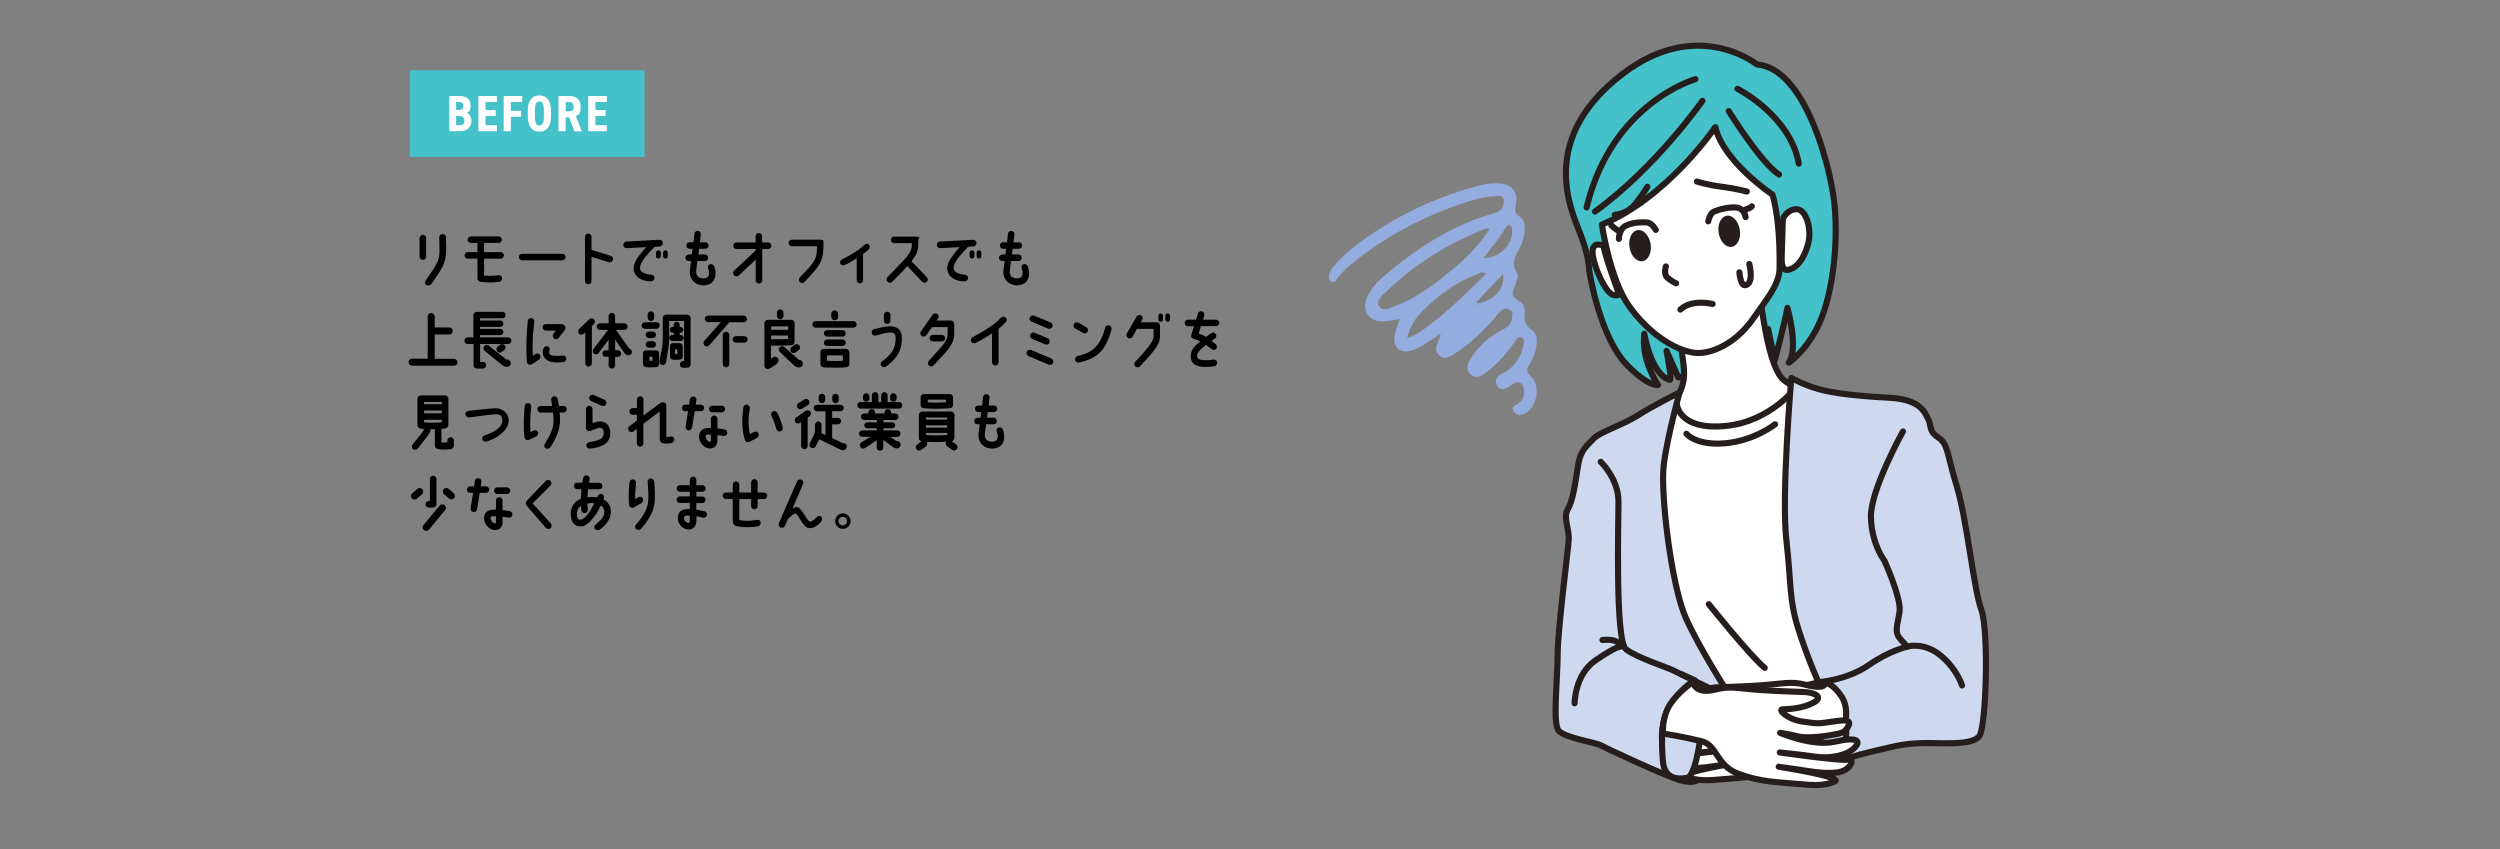 <?xml version="1.0" encoding="UTF-8"?>
<svg xmlns="http://www.w3.org/2000/svg" width="2450" height="832" version="1.1" viewBox="0 0 2450 832">
  <rect x="0" y="0" width="2450" height="832" fill="#808080" stroke="none"/>
  <defs>
    <style>
      .cls-1 {
        fill: #ced9f0;
      }

      .cls-2 {
        fill: #fff;
      }

      .cls-3 {
        fill: none;
        stroke: #251e1c;
        stroke-linecap: round;
        stroke-linejoin: round;
        stroke-width: 6px;
      }

      .cls-4 {
        fill: #94acde;
      }

      .cls-5 {
        fill: #f5f5f3;
        fill-rule: evenodd;
      }

      .cls-6 {
        fill: #251e1c;
      }

      .cls-7 {
        fill: #45c1ca;
      }
    </style>
  </defs>
  <!-- Generator: Adobe Illustrator 28.6.0, SVG Export Plug-In . SVG Version: 1.2.0 Build 709)  -->
  <g>
    <g id="_レイヤー_1" data-name="レイヤー_1">
      <g>
        <path d="M417.6,233.3v18.2c0,1.7-1.4,3.2-3.2,3.2-1.8,0-3.2-1.4-3.2-3.2v-18.2c0-1.8,1.4-3.2,3.2-3.2s3.2,1.4,3.2,3.2ZM422.5,278.5c-1,1.5-3.8,1.6-5.1.5-1.4-1.1-1.1-3.2,0-4.6,12.2-17.2,13.1-20,13.3-28.3,0-3.4-.2-7.7-.2-13.5,0-1.8,1.3-3.2,3.1-3.3,1.8,0,3.4,1.4,3.4,3.2.3,6,.4,10.6.2,14.4-.6,11.7-4,16.4-14.5,31.5Z"></path>
        <path d="M474.4,253.5v16.6c4.9.5,9.4.2,14-.4,1.8-.2,3.4.8,3.7,2.6.3,1.7-1,3.5-2.7,3.8-5.7.8-11.2,1-17.5.2-3.5-.4-4-2.2-4-3.5v-19.3h-9.4c-1.8,0-3.2-1.4-3.2-3.2s1.4-3.2,3.2-3.2h9.4v-9h-6.4c-1.7,0-3.2-1.4-3.2-3.2s1.4-3.2,3.2-3.2h27.1c1.8,0,3.2,1.4,3.2,3.2s-1.4,3.2-3.2,3.2h-14.2v9h16.2c1.7,0,3.2,1.4,3.2,3.2s-1.5,3.2-3.2,3.2h-16.2Z"></path>
        <path d="M554.3,251.9c0,1.8-1.4,3.2-3.2,3.2h-39.4c-1.8,0-3.2-1.4-3.2-3.2s1.4-3.2,3.2-3.2h39.4c1.8,0,3.2,1.4,3.2,3.2Z"></path>
        <path d="M600.6,254.8c-.5,1.7-2.3,2.7-4,2.2l-16.9-5.3v23.7c0,1.8-1.4,3.2-3.2,3.2s-3.2-1.4-3.2-3.2v-43.3c0-1.7,1.4-3.2,3.2-3.2s3.2,1.4,3.2,3.2v12.8l18.8,5.8c1.7.5,2.7,2.3,2.2,4Z"></path>
        <path d="M621.1,260.9c1-5.6,6.8-12.9,12.1-18.7l-19,1c-1.8.1-3.3-1.3-3.4-3.1,0-1.8,1.3-3.3,3.1-3.4l32.4-1.7c1.8,0,3.3,1.3,3.4,3.1,0,1.8-1.3,3.3-3.1,3.4l-5.2.4c-5.2,5.4-13.4,13.9-14.2,19.9-.6,4.7,4.9,7,11,7.4,1.8.1,3.2,1.4,3.2,3.2,0,1.8-1.4,3.2-3.2,3.3-11.2.3-18.5-6.5-17.1-14.9ZM647.6,247.6v3.5c0,1.3-1.1,2.3-2.4,2.3s-2.3-1.1-2.3-2.3v-3.5c0-1.3,1.1-2.3,2.3-2.3s2.4,1,2.4,2.3ZM649.8,247.6c0-1.3,1.1-2.3,2.3-2.3s2.3,1,2.3,2.3v3.5c0,1.3-1,2.3-2.3,2.3s-2.3-1.1-2.3-2.3v-3.5Z"></path>
        <path d="M676.1,264.6l1.1-8.8h-2.3c-1.8,0-3.2-1.4-3.2-3.2s1.9-3.2,3.2-3.2h3.1s.5-4,.7-5.6h-2.9c-1.8,0-3.2-1.4-3.2-3.2s1.4-3.2,3.2-3.2h3.7c.5-2.9.7-5.9,1-8.4.2-1.7,1.8-2.9,3.5-2.7,1.8.2,3,1.6,2.9,3.4-.2,2.8-.8,5.1-1,7.7h5.3c1.8,0,3.2,1.4,3.2,3.2s-1.4,3.2-3.2,3.2h-6.1c-.2,1.9-.5,3.8-.7,5.6h6.4c1.8,0,3.2,1.4,3.2,3.2s-1.4,3.2-3.2,3.2h-7.3l-1.1,8.3c-1.1,6.5,2.6,9,7.7,8.7,3.5-.2,4.7-2.2,4.8-5.3,0-1.4-.4-2.9-1-4.8-.6-1.7.2-3.4,2.2-3.8,2-.5,3.7,1.1,4.1,2.8s1,3.5,1,5.2c.4,8.3-4.4,12.3-10.7,12.7-9.2.5-15.5-6.1-14.4-15Z"></path>
        <path d="M756,240.8c0,1.7-1.5,3.2-3.2,3.2h-5.8v30.7c0,1.7-1.4,3.2-3.2,3.2s-3.2-1.4-3.2-3.2v-20.3l-16.6,15.6c-1.3,1.2-3.3,1.2-4.6-.1-1.3-1.3-1.2-3.3,0-4.6l21.1-19.8h0v-1.5h-18.7c-1.8,0-3.2-1.5-3.2-3.2s1.4-3.2,3.2-3.2h18.7v-6c0-1.8,1.4-3.2,3.2-3.2s3.2,1.4,3.2,3.2v6h5.8c1.7,0,3.2,1.4,3.2,3.2Z"></path>
        <path d="M788.5,276.4c-1.3,1.3-3.5,1.3-4.7,0s-1.1-3.3.1-4.6c12.7-13.1,16.1-16.6,16.7-26.7.1-1.5.1-2,.1-3.8h-24.7c-1.8,0-3.2-1.4-3.2-3.2s1.4-3.2,3.2-3.2c13,0,23.9,0,27.8,0s3.2,1.4,3.2,3.2c0,3.2,0,5-.2,7.4-.7,10.9-3.8,15.7-18.4,30.8Z"></path>
        <path d="M851.6,244.1c-1.6,1.6-3.5,3.2-5.8,4.9v25.6c0,1.7-1.4,3.1-3.1,3.1s-3.1-1.4-3.1-3.1v-21.5c-3.4,2.2-7.3,4.7-11.9,6.7-1.6.7-3.4.2-4.1-1.3-.7-1.5-.1-3.4,1.4-4.1,10.3-5.3,17.6-10.1,22-14.3,1.2-1.2,3.1-1.6,4.4-.5,1.3,1,1.4,3.3.2,4.5Z"></path>
        <path d="M908.3,276.2c-1.3,1.2-3.3,1.2-4.6-.1l-14.5-15.4c-5.4,6.2-10.6,11.3-14.9,15.5-1.3,1.2-3.3,1.1-4.6-.1-1.2-1.3-1.1-3.3.1-4.6,18.2-19.3,24.2-22.6,23.8-33.2h-17.3c-1.8,0-3.2-1.5-3.2-3.2s1.4-3.2,3.2-3.2c0,0,13.1,0,20.2,0s3.5,1.5,3.5,3.2c0,11-.8,13.1-6.8,20.8l15.1,15.8c1.3,1.3,1.2,3.4-.1,4.6Z"></path>
        <path d="M928.4,260.9c1-5.6,6.8-12.9,12.1-18.7l-19,1c-1.8.1-3.3-1.3-3.4-3.1,0-1.8,1.3-3.3,3.1-3.4l32.4-1.7c1.8,0,3.3,1.3,3.4,3.1,0,1.8-1.3,3.3-3.1,3.4l-5.2.4c-5.2,5.4-13.4,13.9-14.2,19.9-.6,4.7,4.9,7,11,7.4,1.8.1,3.2,1.4,3.2,3.2,0,1.8-1.4,3.2-3.2,3.3-11.2.3-18.5-6.5-17.1-14.9ZM954.9,247.6v3.5c0,1.3-1.1,2.3-2.4,2.3s-2.3-1.1-2.3-2.3v-3.5c0-1.3,1.1-2.3,2.3-2.3s2.4,1,2.4,2.3ZM957.1,247.6c0-1.3,1.1-2.3,2.3-2.3s2.3,1,2.3,2.3v3.5c0,1.3-1,2.3-2.3,2.3s-2.3-1.1-2.3-2.3v-3.5Z"></path>
        <path d="M983.4,264.6l1.1-8.8h-2.3c-1.8,0-3.2-1.4-3.2-3.2s1.9-3.2,3.2-3.2h3.1s.5-4,.7-5.6h-2.9c-1.8,0-3.2-1.4-3.2-3.2s1.4-3.2,3.2-3.2h3.7c.5-2.9.7-5.9,1-8.4.2-1.7,1.8-2.9,3.5-2.7,1.8.2,3,1.6,2.9,3.4-.2,2.8-.8,5.1-1,7.7h5.3c1.8,0,3.2,1.4,3.2,3.2s-1.4,3.2-3.2,3.2h-6.1c-.2,1.9-.5,3.8-.7,5.6h6.4c1.8,0,3.2,1.4,3.2,3.2s-1.4,3.2-3.2,3.2h-7.3l-1.1,8.3c-1.1,6.5,2.6,9,7.7,8.7,3.5-.2,4.7-2.2,4.8-5.3,0-1.4-.4-2.9-1-4.8-.6-1.7.2-3.4,2.2-3.8,2-.5,3.7,1.1,4.1,2.8s1,3.5,1,5.2c.4,8.3-4.4,12.3-10.7,12.7-9.2.5-15.5-6.1-14.4-15Z"></path>
        <path d="M448.4,355c0,1.9-1.5,3.4-3.4,3.4h-41.1c-1.9,0-3.5-1.6-3.5-3.4s1.6-3.5,3.5-3.5h15.2v-41.3c0-1.9,1.6-3.4,3.5-3.4s3.4,1.6,3.4,3.5v10.6h14.3c1.9,0,3.4,1.6,3.4,3.5s-1.6,3.4-3.4,3.4h-14.3v23.8h18.9c1.9,0,3.4,1.6,3.4,3.5Z"></path>
        <path d="M501.2,333.9c0,1.8-1.5,3.2-3.2,3.2h-27.5v17.6h2.7c1.8,0,3.2,1.3,3.2,3.1s-1.4,3.4-3.2,3.4h-5.9c-1.8,0-3.2-1.4-3.2-3.2,0,0,0-13.9,0-20.9h-5.8c-1.8,0-3.2-1.5-3.2-3.3s1.4-3.2,3.2-3.2h5.6c0,0,0-21.7,0-21.7,0-1.9,1.7-3.3,3.4-3.3h25c1.8,0,3.2,1.4,3.2,3.2s-1.4,3.1-3.2,3.1h-21.9v2.2h19.7c1.8,0,3.2,1.5,3.2,3.3s-1.4,2.9-3.2,2.9h-19.7v2h19.7c1.8,0,3.2,1.4,3.2,3.2s-1.4,2.9-3.2,2.9h-19.7v2.2h27.6c1.7,0,3.2,1.4,3.2,3.2ZM500.6,355.9c0,2.2-1.6,3.5-3.5,3.5h-1c-1.4,0-2.4-.5-3.4-1.2l-18.1-14.7c-1.2-1.3-1.1-3.3.1-4.6,1.3-1.2,3.4-1.1,4.6.1l16.9,13.3h.7c1.7,0,3.5,1.3,3.6,3.5ZM487.3,344.4c-1.1-1.4-1-3.4.4-4.6l2.4-1.9c1.4-1.1,3.4-.9,4.6.5s.9,3.4-.5,4.6l-2.3,1.8c-1.4,1.1-3.4,1-4.6-.4Z"></path>
        <path d="M516.4,354.7c-1.1-12.5-.4-27.8.8-40.1.2-1.8,1.9-3.1,3.6-2.9,1.8.2,3,1.7,2.8,3.5-1.2,11-2.3,21.5-1.3,33.6l2.2-1.7c1.4-1.1,3.4-1,4.5.5,1.4,2,.2,4.1-1,5-4.3,2.9-5.3,3.6-6.8,4.4-2,1.1-4.6.2-4.9-2.5ZM550.6,317.7c2,0,3.6,1.8,3.6,3.2s-.2,1.9-1,2.9l-5.8,7.4c-1.1,1.4-3.2,1.6-4.6.4s-1.5-3.2-.4-4.6l2.5-3h-9.9c-1.8,0-3.2-1.4-3.2-3.2s1.4-3.2,3.2-3.2h15.5ZM554.9,350.8c.4,2.2-1,3.7-2.7,4-3.4.5-5.6.4-7.6.4-11.7-.3-12.8-7.8-12.7-10,0-1.5.1-2,.4-2.9.6-2,2.2-3.5,4.3-2.9,2,.6,2.3,2.1,2,3.5-.2.7-.4,1.6-.4,2.5,0,2,1.7,3.2,6.4,3.4,1.5,0,3.8,0,6.5-.3,2.1-.2,3.4.5,3.7,2.4Z"></path>
        <path d="M580,319.5v36.6c0,1.7-1.5,3.2-3.2,3.2s-3.2-1.5-3.2-3.2v-30.4l-1.5,1.4c-1.3,1.2-3.4,1.2-4.6-.1-1.3-1.3-1.2-3.3,0-4.6l9.9-9.5c1.3-1.3,3.3-1.2,4.6,0,1.3,1.3,1.2,3.4,0,4.6l-1.9,1.9ZM619.3,344.7c0,2.2-1.6,3.4-3.1,3.4h-.7c-1.4,0-2.9-1-3.6-2.2l-9.1-13.1v10.4h2.7c1.8,0,3.2,1.5,3.2,3.3s-1.4,3.2-3.2,3.2h-2.7v8.3c0,1.7-1.4,3.2-3.2,3.2s-3.2-1.5-3.2-3.2v-8.3h-2.9c-1.7,0-3.2-1.4-3.2-3.2s1.4-3.2,3.2-3.2h2.9v-10.4l-9.6,12.9c-1,1.5-2.9,1.9-4.4,1-1.5-1-1.9-3-1-4.5l14.5-19h-8c-1.7,0-3.2-1.4-3.2-3.2s1.4-3.2,3.2-3.2h8.5v-7.1c0-1.7,1.4-3.2,3.2-3.2s3.2,1.5,3.2,3.2v7.1h9c1.8,0,3.2,1.4,3.2,3.2s-1.4,3.2-3.2,3.2h-8.2l13.1,18.4c1.5.2,2.5,1.6,2.5,3.2Z"></path>
        <path d="M632,322.2c-1.8,0-3.2-1.4-3.2-3.2s1.4-3.2,3.2-3.2h11.4c1.7,0,3.2,1.4,3.2,3.2s-1.5,3.2-3.2,3.2h-11.4ZM645.9,346.6v10c0,1.9-1,3.1-3.2,3.2-3.3.3-6.8.3-9.8,0-1.5-.2-2.8-1.7-2.8-3.2v-10c0-1.8,1.2-3.2,3-3.2s7.8,0,10,0,2.9,1.5,2.9,3.3ZM642.9,328.1c0,1.8-1.4,3.2-3.2,3.2h-3.7c-1.8,0-3.2-1.4-3.2-3.2s1.4-3.2,3.2-3.2h3.7c1.8,0,3.2,1.4,3.2,3.2ZM642.9,337.6c0,1.7-1.4,3.2-3.2,3.2h-3.7c-1.8,0-3.2-1.4-3.2-3.2s1.4-3.2,3.2-3.2h3.7c1.8,0,3.2,1.4,3.2,3.2ZM634.7,311.4v-3.1c0-1.8,1.4-3.2,3.2-3.2s3.2,1.4,3.2,3.2v3.1c0,1.8-1.4,3.2-3.2,3.2s-3.2-1.4-3.2-3.2ZM639.4,349.7h-2.9v3.8h2.9v-3.8ZM676.8,312.1v45.1c0,1.8-1.4,3.2-3.2,3.2h-4.1c-1.8,0-3.3-1.4-3.3-3.2s1.5-3.4,3.3-3.4h.9v-39.2h-14.6v15.2c0,3.1-.1,7.1-.8,11.4l-2.3,14.1c-.4,1.7-2.4,2.8-4.1,2.3-1.7-.5-2.7-2.2-2.3-4l2.5-12.6c.8-4.6.7-7.3.7-10.9v-18.5c0-1.8,1.4-3.2,3.2-3.2h20.9c1.7,0,3.3,1.7,3.3,3.5ZM660.3,328.3v-2.2h-1c-1.6,0-2.8-1.3-2.8-2.9s1.1-2.9,2.8-2.9h1v-2c0-1.6,1.3-2.9,2.9-2.9s2.9,1.3,2.9,2.9v2h.7c1.6,0,2.8,1.3,2.8,2.9s-1.3,2.9-2.9,2.9h-.6v2.2h1.1c1.6,0,2.9,1.3,2.9,2.9s-1.3,2.9-2.9,2.9h-8.4c-1.6,0-2.9-1.3-2.9-2.9s1.3-2.9,2.9-2.9h1.4ZM666.2,352.4c-1.6.2-4.9.3-7.2,0-1.4-.2-2.4-1.4-2.4-2.9v-10.3c0-1.6,1.3-2.9,2.9-2.9h6.7c1.6,0,2.9,1.3,2.9,2.9v10.3c0,1.6-1.3,2.8-2.9,2.9ZM663.8,342.4h-2.3v4.6c.7,0,1.6,0,2.3,0v-4.5Z"></path>
        <path d="M732.1,312.6c0,1.8-1.4,3.2-3.2,3.2h-14.1l-19.6,22.5c-1.1,1.4-3.1,1.6-4.5.5-1.4-1.1-1.7-3.1-.6-4.6l16.3-18.5h-12.5c-1.8,0-3.2-1.4-3.2-3.2s1.4-3.2,3.2-3.2h34.9c1.8,0,3.2,1.4,3.2,3.2ZM714.7,328.3v28.4c0,1.8-1.4,3.2-3.2,3.2s-3.2-1.4-3.2-3.2v-28.4c0-1.8,1.4-3.2,3.2-3.2s3.2,1.4,3.2,3.2ZM729.4,329.4c1.8,0,3.2,1.4,3.2,3.2s-1.4,3.2-3.2,3.2h-8.2c-1.8,0-3.2-1.4-3.2-3.2s1.4-3.2,3.2-3.2h8.2Z"></path>
        <path d="M762.2,350.9c1.6,2,.5,4.4-1.3,5.9l-6.2,4.1c-1,.5-1.7.7-2.5.7-1.8,0-3.1-1.5-3.1-3.2v-41.6c0-1.8,1.7-3.4,3.5-3.4h22.7c1.8,0,3.4,1.4,3.4,3.2v18.2c.2,1.8-1.2,3.4-2.9,3.5-4,.4-16,.5-20.3.4v13l1.9-1.5c1.5-.9,3.4-1,4.7.7ZM772.4,319.8h-16.7v3.4c.1,0,16.7,0,16.7,0v-3.4ZM772.4,332.2v-3.4s-16.6,0-16.7,0v3.6c4,.2,13.4,0,16.7-.2ZM761.4,306.4c0-1.7,1.4-3.2,3.2-3.2s3.2,1.4,3.2,3.2v3.2c0,1.7-1.5,3.2-3.2,3.2s-3.2-1.4-3.2-3.2v-3.2ZM786.8,356.6c0,1.8-1.6,3.5-3.7,3.5h-.8c-1.3-.1-2.8-.8-4-1.9l-14.4-13.7c-1.3-1.4-.9-3.5.6-4.6,1.4-1,3.4-.7,4.7.6l13.8,12.2h0c1.8,0,3.8,1.1,3.7,3.8ZM778.8,337.9c1.4-1.1,3.5-.8,4.6.6,1.1,1.4.8,3.4-.5,4.5l-3.2,2.3c-1.4,1.1-3.4.8-4.5-.5-1.1-1.4-.8-3.5.5-4.6l3.1-2.3Z"></path>
        <path d="M836.3,314.7c1.8,0,3.2,1.4,3.2,3.2s-1.4,3.2-3.2,3.2h-37c-1.8,0-3.2-1.4-3.2-3.2s1.4-3.2,3.2-3.2h37ZM832.4,345.1v11.6c0,1.6-1.1,3.1-3.6,3.3-4.9.4-12.8.4-21.1.1-1.6-.2-3.7-1.1-3.7-3.5v-11.5c0-1.7,1.3-3.2,3.2-3.2s18.2,0,22.1,0c1.7.1,3,1.6,3,3.2ZM825.6,323.5c1.8,0,3.2,1.4,3.2,3.2s-1.4,3.2-3.2,3.2h-15c-1.8,0-3.2-1.5-3.2-3.2s1.4-3.2,3.2-3.2h15ZM825.7,332.7c1.7,0,3.2,1.4,3.2,3.2s-1.5,3.2-3.2,3.2h-15.1c-1.8,0-3.2-1.4-3.2-3.2s1.4-3.2,3.2-3.2h15.1ZM826,353.5v-5.2h-15.5v5.2c4.6.4,10.7.4,15.5,0ZM821.4,307.6v2.9c0,1.9-1.6,3.4-3.4,3.4s-3.4-1.6-3.4-3.4v-2.9c0-1.9,1.5-3.4,3.4-3.4s3.4,1.6,3.4,3.4Z"></path>
        <path d="M854.3,326.4c-.4-1.8.7-3.5,2.5-3.9,4-.9,6.1-1.6,10.3-2.3,10.6-1.8,16.3,1.6,16.7,10.4.5,14.3-6.8,22.4-15.5,28.6-1.4,1.1-3.6.7-4.8-.8-1.1-1.4-.2-3.5,1.2-4.5,9.6-7,13.3-13.3,13-23-.2-4.7-2.1-5.8-9.5-4.6-4.1.7-6,1.7-10,2.6-1.7.4-3.5-.7-3.8-2.4ZM866.2,314.3v-5.6c0-1.8,1.4-3.2,3.2-3.2s3.2,1.4,3.2,3.2v5.6c0,1.7-1.4,3.2-3.2,3.2s-3.2-1.5-3.2-3.2Z"></path>
        <path d="M935.3,327.6c-.5,11-8.8,17.9-20.4,30.5-1.2,1.3-3.3,1.3-4.6,0-1.3-1.3-1.1-3.3,0-4.6,14.2-15.7,18.4-19.2,18.4-26.5s0-4.6.1-6.5h-15.4l-5.6,8c-1,1.4-3.1,1.8-4.5.8-1.5-1-1.9-3.1-.8-4.5l11.5-16.4c1-1.4,3.1-1.8,4.5-.8,1.5,1,1.9,3,.8,4.5l-1.4,2h14c1.8,0,3.3,1.4,3.2,3.2,0,5.6.2,5,0,10.3ZM914.2,334.6c-1.8,0-3.2-1.4-3.2-3.2s1.4-3.2,3.2-3.2h8.8c1.8,0,3.2,1.4,3.2,3.2s-1.4,3.2-3.2,3.2h-8.8Z"></path>
        <path d="M985.7,315.7c-1.8,1.9-4,4.2-7.1,6.5v32.8c0,1.7-1.4,3.2-3.2,3.2s-3.2-1.5-3.2-3.2v-28.3c-4.1,2.7-8.8,5.7-16.1,9.4-1.6.8-3.5.1-4.3-1.4-.8-1.6-.2-3.4,1.4-4.3,17-9,23.6-14.6,27.7-19,1.3-1.3,3.2-1.5,4.6-.3,1.4,1.1,1.5,3.2.2,4.6Z"></path>
        <path d="M1010.5,343l19.8,8.3c1.6.7,2.4,2.6,1.7,4.3-.7,1.6-2.6,2.4-4.3,1.7l-19.8-8.3c-1.6-.7-2.4-2.6-1.7-4.3.7-1.6,2.6-2.4,4.3-1.7ZM1013.6,309.4l16,6.6c1.6.7,2.4,2.6,1.7,4.3-.7,1.6-2.6,2.4-4.3,1.7l-16-6.7c-1.7-.7-2.5-2.5-1.8-4.2.7-1.6,2.6-2.4,4.3-1.7ZM1014,326.1l12.8,5.4c1.6.7,2.4,2.6,1.7,4.3-.7,1.6-2.6,2.4-4.3,1.7l-12.8-5.4c-1.7-.7-2.5-2.6-1.7-4.2.7-1.7,2.6-2.5,4.3-1.7Z"></path>
        <path d="M1056.9,316.3l7.7,4.4c1.6.8,2.1,2.8,1.2,4.4-.9,1.6-2.9,2.1-4.4,1.2l-7.7-4.4c-1.6-.8-2.1-2.8-1.2-4.4.8-1.6,2.8-2.1,4.4-1.2ZM1083.1,321c.4-1.7,2.4-2.6,4.1-2,1.7.6,2.5,2.5,2,4.3-5.3,18.7-12.5,27.8-31.6,31.9-1.7.4-3.7-.6-4.1-2.3-.4-1.7.8-3.5,2.6-4,18.2-4,23.2-14,27-27.8Z"></path>
        <path d="M1136.9,329.4c-.2,8-5.2,14.2-19.8,29.7-1.2,1.3-3.5,1.1-4.7-.2-1.3-1.3-1-3.2.3-4.6,12.9-13.3,18.1-20.8,17.8-25v-7h-16.2l-4.4,7.7c-.9,1.6-2.9,2.1-4.4,1.2-1.6-.9-2.1-2.9-1.2-4.4l9.5-16.5c.9-1.5,2.9-2.1,4.4-1.3,1.6.9,2.1,2.9,1.2,4.5l-1.5,2.3h15.7c1.8,0,3.2,1.4,3.2,3.2s0,10.2,0,10.2ZM1139.8,309.5v3.5c0,1.3-1.1,2.3-2.3,2.3s-2.3-1-2.3-2.3v-3.5c0-1.3,1-2.3,2.3-2.3s2.3,1,2.3,2.3ZM1146.7,309.5v3.5c0,1.3-1.1,2.3-2.3,2.3s-2.4-1-2.4-2.3v-3.5c0-1.3,1.1-2.3,2.4-2.3s2.3,1,2.3,2.3Z"></path>
        <path d="M1194.9,316.4c0,1.8-1.4,3.2-3.2,3.2h-14.8l-2.2,7.2c2.8,1.1,5.6,2.3,7.1,3.4,1.6-1.2,3.4-2.4,5.2-3.7,1.4-1,3.5-.7,4.5.8,1,1.4.6,3.5-.8,4.5-1.2.8-2.3,1.6-3.4,2.3.9.8,3.2,2.3,4.1,3.1,1.3,1.3,1.6,3.5.4,4.8s-3.4,1.3-4.6,0c-1.3-1.1-4-3.2-5.2-4-6.4,5.1-9.1,7.4-8.8,11.2.1,2,1.4,3.7,8.2,3.8,2.9,0,5.2-.2,7.6-.6,1.8-.2,3.5.6,3.8,2.5.4,1.7-.9,3.7-2.7,4-3.2.5-5.3.7-8.8.7-11.1,0-14.2-4.6-14.3-9.7-.2-7,2.8-10,9.3-15.4-1.7-.8-4.3-1.8-6.5-2.4-2.3-.6-2.9-2.4-2.3-4.1l2.6-8.3h-5.9c-1.8,0-3.2-1.4-3.2-3.2s1.4-3.2,3.2-3.2h8l1.8-6.1c.5-1.7,2.3-2.6,4-2.1,1.7.5,2.6,2.3,2.1,4.1l-1.1,4.1h12.7c1.8,0,3.2,1.4,3.2,3.2Z"></path>
        <path d="M444.9,435.9c0,2.3-1.3,4-3.1,4.3-3.8.5-8.3.5-12.1,0-1.9-.2-3.5-1.6-3.5-3.9v-15.7c-1.3,0-2.9,0-4.1,0-.4,2.7-1.3,4.1-2.5,5.8l-10,12.9c-1,1.5-3.2,2-4.7,1-1.5-1-1.7-3.2-.6-4.6,3-3.7,8-9.7,10.3-13.1.7-1,.6-1.4.8-2.2-1.4-.1-2-.2-3.2-.4-1.4-.2-3.1-1.5-3.1-3.4v-25.9c0-2,1.6-3.2,3.6-3.2h23.8c1.6.2,2.9,1.6,2.9,3.2v25.7c0,1.7-1.6,3.4-3.2,3.6-1.1.1-2.5.2-3.6.3v13.3c2.5.2,4,0,5.8,0v-1.9c0-1.8,1.4-3.2,3.2-3.2s3.2,1.4,3.2,3.2v4.3ZM433,393.9h-17.4v2.2h17.4v-2.2ZM415.6,405h17.4v-2.7h-17.4v2.7ZM433,413.8v-2.4h-17.4v2.5c4.9.5,10.9.5,17.4,0Z"></path>
        <path d="M456,406.3c-.2-1.8,1.1-3.4,2.9-3.6,3.2-.3,20.8-2.6,27-2.6s12.6,4.4,12.6,12.1-8,16.1-21.5,20.5c-1.7.6-4-.5-4.4-2.2s.7-3.4,2.5-3.9c12.8-4.1,17.2-9.6,17.2-14.4s-2.3-6.2-6.2-6.2c-4.3,0-21.7,2.5-26.3,3.1-1.8.2-3.4-1.1-3.5-2.8Z"></path>
        <path d="M514,428.7c-1.2-9.4-.6-21.8.2-31,.2-1.7,1.9-2.9,3.6-2.6,1.8.2,3.1,1.6,2.8,3.3-.8,8.6-1.5,17.3-.7,25.1,1-.5,2-1.1,3-1.6,1.6-.7,3.5-.1,4.2,1.5.7,1.7-.1,3.8-1.7,4.4-1.7.7-6.6,3.2-7.7,3.5-1.6.4-3.4-.7-3.7-2.7ZM547.6,397.8h4.6c1.8,0,3.2,1.4,3.2,3.2s-1.4,3.2-3.2,3.2h-3.8c.4,3.4.6,6.7.4,9.4-.4,7.6-3.2,14.9-9.4,24.7-1,1.5-3.2,2-4.7,1-1.5-1-1.6-3-.7-4.5,5.8-9.5,8.2-15,8.5-21.5.1-2.5-.1-5.3-.6-9h-12c-1.8,0-3.2-1.4-3.2-3.2s1.4-3.2,3.2-3.2h11.2c-.3-2.1-.6-4-.9-5.7-.4-2,.7-3.5,2.4-3.8,1.7-.3,3.7.9,4,2.6.4,2.2.7,4.6,1.1,6.8Z"></path>
        <path d="M577.5,397.8c1.8,0,3.2,1.4,3.2,3.2v13.7c3.6-1.4,5.5-1.9,8-1.7,7,.5,9.9,6.1,9.3,13.1-.9,9.8-10.7,12.5-19.6,13.6-1.7.2-3.6-1.2-3.8-3-.2-1.7,1.3-3.2,3.1-3.5,9.2-1.4,13.5-3.1,13.9-7.7.4-4.4-1-5.9-3.5-6.2-3-.3-8.3,3.1-10.7,3.2-1.7,0-3.2-1.4-3.2-3.1v-18.4c0-1.8,1.5-3.2,3.2-3.2ZM579.3,393c-1.6-.7-2.3-2.6-1.6-4.3.8-1.6,2.7-2.3,4.3-1.6l10.4,4.7c1.7.8,2.4,2.6,1.6,4.3-.7,1.6-2.6,2.3-4.3,1.6l-10.5-4.7Z"></path>
        <path d="M660.5,429.6c.7,2-.3,4-2.5,4.6-2.5.6-6.4.7-8.6.1-2.3-.6-2.9-2.4-2.9-4.3v-26.8l-16,12.2v19.1c0,1.8-1.4,3.2-3.2,3.2s-3.2-1.4-3.2-3.2v-14.2l-3.3,2.5c-1.4,1.1-3.5.8-4.6-.6-1.1-1.4-.8-3.5.7-4.6l7.2-5.4v-5.7h-4.1c-1.8,0-3.2-1.5-3.2-3.3,0-1.7,1.5-3.2,3.3-3.2h4.1v-8.4c0-1.8,1.4-3.2,3.2-3.2s3.2,1.4,3.2,3.2v15.7s13.9-10.5,16.5-12.4c.8-.5,1.6-.8,2.6-.8,1.8,0,3.3,1.3,3.3,3.1v31.1c1,0,2,0,3.1-.3,2.6-.5,3.9-.1,4.5,1.6Z"></path>
        <path d="M674.3,403h-2.8c-1.8,0-3.2-1.4-3.2-3.2s1.4-3.2,3.2-3.2h3.8l.8-5.3c.2-1.7,1.9-2.9,3.7-2.7,1.8.3,3,1.9,2.7,3.7l-.7,4.3h5.1c1.8,0,3.2,1.4,3.2,3.2s-1.4,3.2-3.2,3.2h-6.1l-2.6,16.1c-.3,1.7-1.9,2.9-3.7,2.7-1.7-.3-2.9-1.9-2.6-3.7l2.4-15.1ZM693.9,419.5c.9,0,1.7,0,2.8,0v-9.1c0-1.7,1.4-3.2,3.2-3.2s3.2,1.5,3.2,3.2v9.5c2.3.2,4.7.5,7.1,1,1.7.3,2.9,2,2.5,3.8-.5,2.2-2.1,2.8-3.8,2.5-1.9-.3-3.8-.6-5.8-.8v5.1c-.2,5.9-3.4,8-7.8,8-5,0-10.7-6.2-10.3-12.3.3-4,2.7-7.6,8.8-7.7ZM694.1,425.8c-1.7,0-2.6.7-2.6,1.8-.1,2,2,5.2,3.9,5.2s1.2.2,1.3-1.6v-5.3c-1.3-.1-1.9-.1-2.6-.1ZM694.8,400.8c0-1.8,1.4-3.2,3.2-3.2h9.4c1.7,0,3.2,1.5,3.2,3.3s-1.4,3.2-3.2,3.2h-9.4c-1.7,0-3.2-1.4-3.2-3.2Z"></path>
        <path d="M730,431.1c-2.8-8.6-3.3-19.7-1.5-31.9.2-1.7,2-3,3.7-2.6,1.7.3,2.9,2,2.6,3.7-1.6,9.1-1.7,17.3.2,25.1,1.3-.7,2.6-1.4,3.8-2,1.6-.9,3.5-.5,4.4,1.1.9,1.6.3,3.7-1.3,4.6-1.9,1-6.2,3.4-7.9,4-1.8.6-3.5-.2-4.1-1.9ZM756.1,407.7c-.8-1.6-.5-3.5,1-4.4,1.5-1,3.7-.4,4.6,1.1,2,4,3.9,8.5,5.3,14.2.5,1.9-.4,3.7-2.3,4.2-1.7.5-3.5-.9-4-2.6-1.3-5-2.8-9-4.6-12.4Z"></path>
        <path d="M793.4,407.9l-1.9,1.3v27.8c0,1.8-1.4,3.2-3.2,3.2s-3.2-1.4-3.2-3.2v-23.3l-1.2.8c-1.4,1-3.5.7-4.5-.8-1.1-1.4-.7-3.5.7-4.5l9.6-6.6c1.4-1,3.5-.6,4.5.8,1,1.4.7,3.4-.8,4.4ZM781.6,399.7c-1.1-1.4-.8-3.4.7-4.5l5.8-3.6c1.4-1.1,3.4-.8,4.5.7,1.1,1.4.8,3.4-.6,4.5l-5.8,3.6c-1.4,1.1-3.5.8-4.6-.7ZM829.9,437.7c0,1.7-1.4,3.4-3.2,3.4h-.6c-.9,0-1.8-.2-2.9-.7l-20.3-9.9-3.6,7c-.8,1.6-2.8,2.2-4.4,1.3-1.6-.8-2.2-2.8-1.3-4.4l3.8-7.6c.8-1.8,1.3-3.3,1.3-4.8v-5.7c0-1.8,1.4-3.3,3.2-3.3,1.7,0,3.2,1.4,3.2,3.2v6.2c0,.8-.1,1.3-.2,2l4.1,1.9v-23.2h-8.3c-1.8,0-3.3-1.5-3.3-3.2s1.5-3.2,3.3-3.2h23c1.8,0,3.2,1.3,3.2,3.1s-1.4,3.2-3.2,3.2h-8.2v6.5h5.6c1.7,0,3.2,1.4,3.2,3.2s-1.5,3.2-3.2,3.2h-5.6v13.4l10.4,5h.8c1.8,0,3.2,1.5,3.2,3.3ZM808.7,389.1v2.8c0,1.8-1.4,3.2-3.2,3.2s-3.2-1.4-3.2-3.2v-2.8c0-1.8,1.4-3.2,3.2-3.2s3.2,1.4,3.2,3.2ZM822,389.1v2.8c0,1.8-1.5,3.2-3.2,3.2s-3.2-1.4-3.2-3.2v-2.8c0-1.8,1.4-3.2,3.2-3.2s3.2,1.4,3.2,3.2Z"></path>
        <path d="M884.3,397.2c0,1.8-1.4,3.2-3.2,3.2h-37.7c-1.8,0-3.2-1.4-3.2-3.2s1.4-3.2,3.2-3.2h11v-6.5c0-1.8,1.5-3.2,3.2-3.2s3.2,1.4,3.2,3.2v6.5h2.7v-6.5c0-1.8,1.4-3.2,3.2-3.2s3.2,1.4,3.2,3.2v6.5h11c1.8,0,3.2,1.4,3.2,3.2ZM872.4,428.1l6.1,4.1h.7c1.9,0,3.5,1.4,3.4,3.7-.1,1.9-1.6,3.6-4,3.5h-.8c-.4-.1-2.2-.8-2.8-1.3l-9.4-6.9v7.3c0,1.8-1.4,3.2-3.2,3.2s-3.2-1.4-3.2-3.2v-7.1l-11.3,7.6c-1.6,1.1-3.6.7-4.7-.7-1.1-1.4-.7-3.6.8-4.7l9.1-5.5h-8.1c-1.8,0-3.2-1.4-3.2-3.1s1.4-3.2,3.2-3.2h14.3v-2.1h-9.4c-1.6,0-2.9-1.3-2.9-2.9s1.3-2.9,2.9-2.9h9.4v-2.3h-12.4c-1.7,0-3.2-1.4-3.2-3.2s1.4-3.2,3.2-3.2h4.2v-1.1c0-1.8,1.4-3.2,3.2-3.2s3.2,1.4,3.2,3.2v1.1h9.4v-1.1c0-1.8,1.4-3.2,3.2-3.2s3.2,1.4,3.2,3.2v1.1h4c1.8,0,3.2,1.4,3.2,3.2s-1.4,3.2-3.2,3.2h-11.6v2.3h8.7c1.6,0,2.9,1.3,2.9,2.9s-1.3,2.9-2.9,2.9h-8.7v2.1h13.5c1.8,0,3.2,1.4,3.2,3.2s-1.4,3.2-3.2,3.2h-6.8ZM845.7,390.5v-1.9c0-1.8,1.4-3.2,3.2-3.2s3.2,1.4,3.2,3.2v1.9c0,1.7-1.4,3.2-3.2,3.2s-3.2-1.4-3.2-3.2ZM872.3,390.5v-1.9c0-1.8,1.4-3.2,3.2-3.2s3.2,1.4,3.2,3.2v1.9c0,1.7-1.4,3.2-3.2,3.2s-3.2-1.4-3.2-3.2Z"></path>
        <path d="M937.5,440.3c-1.1,1.4-3.2,1.5-4.8.3l-4.4-3.2c-1.5-1.3-2-2.9-.8-4.6-7.6.5-13.1.6-19.3.1,1.1,1.6.7,3.3-.8,4.6l-4.4,3.2c-1.6,1.1-3.7,1.1-4.8-.3-1.4-1.9-.6-3.8.5-4.7,1.2-.9,4.4-3.3,4.4-3.3-2.2-.7-2.6-1.5-2.6-3.2v-22.6c0-2,1.7-3.3,3.3-3.3h28.3c1.9,0,3.3,1.5,3.3,3.3v22.1c0,1.7-1.1,3.3-2.5,3.7,0,0,3,2.3,4.2,3.2,1.1,1,2,2.9.5,4.7ZM902.2,396.8v-7.4c0-1.8,1.4-3.2,3.2-3.2h25.3c2.1,0,3.3,1.4,3.3,3.5v7.1c0,1.8-1.4,3.2-3.4,3.3-8.8.7-19.7.6-25.5-.1-2.1-.4-2.9-1.3-2.9-3.2ZM907.4,411.2h20.8v-2h-20.8v2ZM907.4,419.1h20.8v-2.3h-20.8v2.3ZM928.3,426.2v-1.9h-20.8v2c6.2.5,13.3.5,20.8,0ZM909.2,394.3c4.4.4,12.8.3,17.9-.1v-2.5h-17.9v2.6Z"></path>
        <path d="M959,424.6l1.1-8.8h-2.3c-1.8,0-3.2-1.4-3.2-3.2s1.9-3.2,3.2-3.2h3.1s.5-4,.7-5.6h-2.9c-1.8,0-3.2-1.4-3.2-3.2s1.4-3.2,3.2-3.2h3.7c.5-2.9.7-5.9,1-8.4.2-1.7,1.8-2.9,3.5-2.7,1.8.2,3,1.6,2.9,3.4-.2,2.8-.8,5.1-1,7.7h5.3c1.8,0,3.2,1.4,3.2,3.2s-1.4,3.2-3.2,3.2h-6.1c-.2,1.9-.5,3.8-.7,5.6h6.4c1.8,0,3.2,1.4,3.2,3.2s-1.4,3.2-3.2,3.2h-7.3l-1.1,8.3c-1.1,6.5,2.6,9,7.7,8.7,3.5-.2,4.7-2.2,4.8-5.3,0-1.4-.4-2.9-1-4.8-.6-1.7.2-3.4,2.2-3.8,2-.5,3.7,1.1,4.1,2.8s1,3.5,1,5.2c.4,8.3-4.4,12.3-10.7,12.7-9.2.5-15.5-6.1-14.4-15Z"></path>
        <path d="M409,479.1c1.4-1.3,3.7-1.1,4.9.4,1.2,1.4,1.1,3.6-.4,4.9l-5,4.3c-1.4,1.3-3.6,1.1-4.9-.4-1.3-1.4-1.1-3.6.4-4.9l5-4.3ZM430.9,495.5c1.2-1.5,3.4-1.7,4.9-.5,1.4,1.3,1.7,3.4.4,4.9l-15.9,19.2c-1.2,1.4-3.4,1.6-4.9.4-1.5-1.2-1.7-3.4-.4-4.9l15.9-19.2ZM417,494.2c0-1.8,1.4-3.2,3.2-3.2h1.1v-21.6c0-1.7,1.4-3.2,3.2-3.2s3.2,1.4,3.2,3.2v24.8c0,1.8-1.4,3.2-3.2,3.2h-4.3c-1.8,0-3.2-1.4-3.2-3.2ZM445,488.2c-1.3,1.5-3.4,1.6-4.9.4l-5-4.3c-1.4-1.3-1.6-3.4-.4-4.9,1.3-1.5,3.5-1.6,4.9-.4l5,4.3c1.4,1.3,1.6,3.4.4,4.9Z"></path>
        <path d="M463.6,483h-2.8c-1.8,0-3.2-1.4-3.2-3.2s1.4-3.2,3.2-3.2h3.8l.8-5.3c.2-1.7,1.9-2.9,3.7-2.7,1.8.3,3,1.9,2.7,3.7l-.7,4.3h5.1c1.8,0,3.2,1.4,3.2,3.2s-1.4,3.2-3.2,3.2h-6.1l-2.6,16.1c-.3,1.7-1.9,2.9-3.7,2.7-1.7-.3-2.9-1.9-2.6-3.7l2.4-15.1ZM483.3,499.5c.9,0,1.7,0,2.8,0v-9.1c0-1.7,1.4-3.2,3.2-3.2s3.2,1.5,3.2,3.2v9.5c2.3.2,4.7.5,7.1,1,1.7.3,2.9,2,2.5,3.8-.5,2.2-2.1,2.8-3.8,2.5-1.9-.3-3.8-.6-5.8-.8v5.1c-.2,5.9-3.4,8-7.8,8-5,0-10.7-6.2-10.3-12.3.3-4,2.7-7.6,8.8-7.7ZM483.4,505.8c-1.7,0-2.6.7-2.6,1.8-.1,2,2,5.2,3.9,5.2s1.2.2,1.3-1.6v-5.3c-1.3-.1-1.9-.1-2.6-.1ZM484.2,480.8c0-1.8,1.4-3.2,3.2-3.2h9.4c1.7,0,3.2,1.5,3.2,3.3s-1.4,3.2-3.2,3.2h-9.4c-1.7,0-3.2-1.4-3.2-3.2Z"></path>
        <path d="M516.1,495.4c-.8-.8-1.3-3.1.3-4.8l18.4-19.3c1.3-1.3,3.3-1.3,4.6-.1,1.3,1.3,1.3,3.3.1,4.6l-17.5,17.5,17.8,19.7c1.2,1.4,1,3.4-.3,4.6-1.4,1.2-3.4,1-4.6-.3l-18.8-21.8Z"></path>
        <path d="M559.3,502.2c.4-5.8,3.7-11,9.9-13.4.1-2.9.3-6.1.6-9.4h-4.1c-1.8,0-3.2-1.4-3.2-3.2s1.4-3.2,3.2-3.2h5c.2-1.5.5-3.1.8-4.6.3-1.8,2-2.9,3.7-2.5,1.8.4,2.9,2,2.6,3.8-.2,1.1-.4,2.3-.6,3.4h10c1.8,0,3.2,1.4,3.2,3.2s-1.4,3.2-3.2,3.2h-10.9c-.3,2.7-.5,5.3-.5,7.8,1.4-.2,2.9-.3,4.4-.3s3.5.2,5,.4c.2-.4.3-.8.5-1.2.7-1.6,2.4-2.6,4.1-2,1.7.5,2.6,2.5,2,4.2-.1.3-.2.6-.4,1,4.5,2.3,7.3,6.9,7.3,11.8,0,8-5.8,14.3-11,17.8-1.6,1.1-3.8.6-4.9-.8-1-1.5-.2-3.3,1.2-4.4,5.8-4.9,8.2-7.7,8.2-12.5,0-1.9-1.1-4.7-3.4-5.9-4.4,9.4-12.1,19.9-19,20.5-6.7.7-11-4.7-10.4-13.5ZM565.3,505c.2,1.7.8,4.6,3.7,4.3,4.3-.4,9.4-7.8,13.3-15.8-.9-.4-1.7-.5-2.5-.5-1.4,0-2.8.1-4.1.5,0,2,.2,4,.4,5.9.2,1.8-1.2,3.4-2.9,3.5-1.8.2-3.3-1.1-3.5-2.9-.1-1.4-.2-2.8-.3-4.3-2.7,1.7-4.5,5.4-4,9.2Z"></path>
        <path d="M628.6,493c-2.3,1.4-5.9,3.5-7.6,4.4-1.3.7-4.3-.2-4.5-2.4-.8-7.6-.2-16.6.4-22.4.2-1.7,1.9-3.1,3.7-2.8,1.7.2,2.8,1.8,2.7,3.6-.4,5.2-1.1,10.9-.8,15.8l3-1.9c1.7-.8,3.7-.8,4.5,1.3.7,1.9.1,3.2-1.4,4.4ZM641.1,471.8c.8,8,.9,15.1.4,20.5-.7,8-4.9,16.6-13.4,26-1.2,1.3-3.5,1.4-4.8.2-1.3-1.3-1.1-3.3.1-4.6,7.4-8.2,11.1-15.6,11.8-22.1.5-5.5.1-13.5-.5-19.5-.2-1.7,1-3.2,2.8-3.4,1.8-.1,3.4,1.3,3.6,3Z"></path>
        <path d="M676,486.6v-4.7h-9.7c-1.8,0-3.2-1.4-3.2-3.2s1.4-3.2,3.2-3.2h9.7v-5.2c0-1.7,1.4-3.2,3.2-3.2s3.2,1.5,3.2,3.2v5.2h5.9c1.8,0,3.2,1.4,3.2,3.2s-1.4,3.2-3.2,3.2h-5.9v4.7h5.9c1.8,0,3.2,1.4,3.2,3.2s-1.4,3.2-3.2,3.2h-5.9v6.4c2.2.4,4.4.8,7.9,1.6,1.7.4,2.9,2,2.6,3.8-.4,1.7-2.1,2.9-3.8,2.5-2-.4-4.8-1.2-6.6-1.4v4.1c0,5.8-3.2,9.2-8.3,8.9-5-.3-10.3-5.3-10-11.9.2-5,3.6-7.9,8.9-8.1,1.1,0,2.1,0,2.9,0v-6h-9.7c-1.8,0-3.2-1.4-3.2-3.2s1.4-3.2,3.2-3.2h9.7ZM676,505.4c-1.1-.1-1.8-.2-2.7-.2-2,.1-2.9,1-3,2.3-.1,2.9,2.5,4.9,4.2,4.9s1.4-.6,1.5-2.4v-4.6Z"></path>
        <path d="M708.2,485.9c0-1.8,1.4-3.2,3.2-3.2h6.7v-7.7c0-1.7,1.4-3.2,3.2-3.2s3.2,1.4,3.2,3.2v7.7h11.6v-10c0-1.7,1.4-3.2,3.2-3.2s3.2,1.5,3.2,3.2v10h6.2c1.7,0,3.2,1.4,3.2,3.2s-1.4,3.2-3.2,3.2h-6.2v6.8c0,1.8-1.4,3.2-3.2,3.2s-3.2-1.4-3.2-3.2v-6.8h-11.6v20.6c5.2,1,10.7,1,16.9-.2,2.2-.4,3.6.4,4,2,.4,1.7-.5,3.9-2.5,4.3-6.9,1.3-15.3,1.1-20.9-.2-2.9-.7-3.9-2.4-3.9-5.8v-20.8h-6.7c-1.8,0-3.2-1.4-3.2-3.2Z"></path>
        <path d="M804.6,506.2c1.4,1.4,1.4,3.5,0,5.2-2.8,3.2-6.7,6.1-11.1,6.2-3.8.1-6.3-3.7-9.7-9.1-2.2-3.5-3.4-5.3-4.5-5.2-1.3,0-4.7,2.9-7.1,5.3l-2.9,6.7c-.7,1.6-2.6,2.4-4.3,1.7-1.6-.7-2.4-2.6-1.7-4.3l17.8-40.9c.7-1.7,2.6-2.4,4.3-1.7,1.6.7,2.4,2.6,1.3,4.9l-10.1,23.5c1.3-.9,2.5-1.5,3.7-1.6,2.7-.2,4.7,2.6,6.9,5.9,2.6,3.8,5.2,8.5,6.5,8.4,1.9,0,4.5-2.1,6.5-4.3,1.3-1.3,3.3-1.9,4.5-.6Z"></path>
        <path d="M833.6,510.7c0,4.2-3.4,7.6-7.6,7.6s-7.6-3.4-7.6-7.6,3.4-7.6,7.6-7.6,7.6,3.4,7.6,7.6ZM830.1,510.7c0-2.3-1.9-4.2-4.2-4.2s-4.2,1.9-4.2,4.2,1.9,4.2,4.2,4.2,4.2-1.9,4.2-4.2Z"></path>
      </g>
      <g>
        <rect class="cls-7" x="401.7" y="68.9" width="230" height="85"></rect>
        <g>
          <path class="cls-2" d="M450.3,94.1c6.7,0,10.8,3,10.8,9.1s-1.5,6-3.5,7.3c2.6,1.4,4.4,3.9,4.4,8.2s-3.1,9.9-10.8,9.9h-10.9v-34.5h10ZM447,107.7h3.1c2.9,0,4-1.5,4-4s-1-3.8-4.6-3.8h-2.5v7.8ZM447,122.7h3.5c3.2,0,4.6-1.7,4.6-4.5s-1.5-4.5-5.1-4.5h-3v9.1Z"></path>
          <path class="cls-2" d="M487,94.1v5.9h-11.2v7.8h10v5.9h-10v9h11.2v5.9h-18.2v-34.5h18.2Z"></path>
          <path class="cls-2" d="M511.8,94.1v5.9h-11.2v8.6h10v5.9h-10v14.1h-7v-34.5h18.2Z"></path>
          <path class="cls-2" d="M528.6,129c-6.9,0-11.4-4.6-11.4-15.3v-4.9c0-10.7,4.5-15.3,11.4-15.3s11.4,4.6,11.4,15.3v4.9c0,10.7-4.5,15.3-11.4,15.3ZM528.6,123.1c3,0,4.4-2.5,4.4-9.4v-4.9c0-6.9-1.4-9.4-4.4-9.4s-4.4,2.5-4.4,9.4v4.9c0,6.9,1.4,9.4,4.4,9.4Z"></path>
          <path class="cls-2" d="M562.9,128.6l-5.1-13.6h-3.5v13.6h-7v-34.5h10.8c6.7,0,11,3.5,11,10.6s-1.9,7.7-4.8,9.2l5.9,14.8h-7.4ZM557.4,109.1c3,0,4.8-.9,4.8-4.5s-1.9-4.6-4.8-4.6h-3v9.1h3Z"></path>
          <path class="cls-2" d="M594.7,94.1v5.9h-11.2v7.8h10v5.9h-10v9h11.2v5.9h-18.2v-34.5h18.2Z"></path>
        </g>
      </g>
      <path class="cls-7" d="M1753,355.4s15.6-10.1,27.9-34.4c16.2-31.9,21.5-89.4,16-127.8-5.5-38.4-29.9-126.5-75.1-130,0,0-58.4-47.4-132.4,9.8s-56,118.7-42.7,151c11,26.6,10.7,40.9,10.7,40.9,0,0,9.8,65.9,38.2,94,20.8,20.6,29.3,18.4,29.3,18.4,0,0-16.9-24.1-13.5-50.2,0,0,6.3,39,24.5,45.1h.7c2-.4-3.4-28.3-3.4-28.3l11.6,26,84-20.3,4-27.2,6.4,31s9.5-36,12.5-51.7c0,0,11.2,39.4,1.4,53.5"></path>
      <path class="cls-3" d="M1753,355.4s15.6-10.1,27.9-34.4c16.2-31.9,21.5-89.4,16-127.8-5.5-38.4-29.9-126.5-75.1-130,0,0-58.4-47.4-132.4,9.8s-56,118.7-42.7,151c11,26.6,10.7,40.9,10.7,40.9,0,0,9.8,65.9,38.2,94,20.8,20.6,29.3,18.4,29.3,18.4,0,0-16.9-24.1-13.5-50.2,0,0,6.3,39,24.5,45.1h.7c2-.4-3.4-28.3-3.4-28.3l11.6,26,84-20.3,4-27.2,6.4,31s9.5-36,12.5-51.7c0,0,11.2,39.4,1.4,53.5Z"></path>
      <path class="cls-2" d="M1642.2,315.3s10.3,42.4,7.8,57c-2.5,14.5-9.9,23.7-25.2,31.2l-15.3,7.5s4.5-6.8,12.5,4.3c8,11.2,60.4,15,138.3-5.7,64.8-17.3,11.3-22.8,11.3-22.8h19s-26.5-1.9-42.2-14.1c-15.7-12.2-22.2-74.4-23.9-84.9-1.7-10.5-82.3,27.4-82.3,27.4"></path>
      <path class="cls-3" d="M1642.2,315.3s10.3,42.4,7.8,57c-2.5,14.5-9.9,23.7-25.2,31.2l-15.3,7.5s4.5-6.8,12.5,4.3c8,11.2,60.4,15,138.3-5.7,64.8-17.3,11.3-22.8,11.3-22.8h19s-26.5-1.9-42.2-14.1c-15.7-12.2-22.2-74.4-23.9-84.9-1.7-10.5-82.3,27.4-82.3,27.4Z"></path>
      <path class="cls-2" d="M1643.4,396.4s1.7,25.3,47.2,21.1c45.6-4.2,70.9-39.7,70.9-39.7,0,0,47.2,10.1,49.8,19.4,2.5,9.3,14.3,291.1,14.3,291.1l-102.1,13.5-149.3-14.3,20.2-234.6,48.9-56.5Z"></path>
      <path class="cls-3" d="M1643.4,396.4s1.7,25.3,47.2,21.1c45.6-4.2,70.9-39.7,70.9-39.7,0,0,47.2,10.1,49.8,19.4,2.5,9.3,14.3,291.1,14.3,291.1l-102.1,13.5-149.3-14.3,20.2-234.6,48.9-56.5Z"></path>
      <path class="cls-2" d="M1569.8,220.1s7.9,53.1,26.3,79.3c18.4,26.1,44.5,44.1,65,46.4,14.4,1.6,39.2-7.9,57-33.6,12.1-17.5,25.7-32.9,25.9-49.1.5-31.2-2.6-50.7-2.6-50.7,0,0-1.6-12.6-4.4-21.7,0,0-47.7-31.6-56-66.1,0,0-47.2,69.4-111.2,95.5"></path>
      <path class="cls-3" d="M1569.8,220.1s7.9,53.1,26.3,79.3c18.4,26.1,44.5,44.1,65,46.4,14.4,1.6,39.2-7.9,57-33.6,12.1-17.5,25.7-32.9,25.9-49.1.5-31.2-2.6-50.7-2.6-50.7,0,0-1.6-12.6-4.4-21.7,0,0-47.7-31.6-56-66.1,0,0-47.2,69.4-111.2,95.5Z"></path>
      <path class="cls-6" d="M1596.9,242.4c1.4,8.4,7.1,14.5,12.8,13.6,5.7-.9,9.3-8.5,7.9-16.9-1.4-8.4-7.1-14.5-12.8-13.6-5.7.9-9.3,8.5-7.9,16.9"></path>
      <path class="cls-3" d="M1586.5,234.1s0-9.4,6.6-12.8c6.5-3.4,16.3-3.7,21.1-3.3,4.8.4,8.5,7.3,8.5,7.3"></path>
      <path class="cls-6" d="M1684.3,228.3c1.4,8.4,7.1,14.5,12.8,13.6,5.7-.9,9.3-8.5,7.9-16.9-1.4-8.4-7.1-14.5-12.8-13.6-5.7.9-9.3,8.5-7.9,16.9"></path>
      <path class="cls-3" d="M1710.7,212.8s-1.1-8.1-8.3-9.3c-7.3-1.2-18.2,1.9-22.6,3.8-4.4,1.9-5.7,9.6-5.7,9.6"></path>
      <path class="cls-3" d="M1582.5,210.5s12.2,0,21.5-12.3c8.5-11.3,10.4-15.2,10.4-15.2"></path>
      <path class="cls-3" d="M1711.9,187.7s-11.2-3-25.2-4.8c-14.3-1.8-23.7-5-23.7-5"></path>
      <path class="cls-3" d="M1632.6,261.1s-2.5,7.2,1.2,10.7c3.7,3.6,8.8,5.9,8.8,5.9"></path>
      <path class="cls-3" d="M1678.4,297.9s-20.5-5.2-31.6,5.5"></path>
      <path class="cls-3" d="M1710.6,205.4s5.1-1.7,6.2-3.2"></path>
      <path class="cls-3" d="M1579.1,220.8s5.3,5.4,8,5.4"></path>
      <path class="cls-2" d="M1747.3,214.3s3.9-9.1,13.2-9.3c9.4-.2,15.3,19.3,11.6,33.4-5,19.1-14.2,25.5-20.4,26.1-6.2.5-5.7-10.7-5.7-10.7,0,0,1.2-39.9,1.2-39.5"></path>
      <path class="cls-3" d="M1747.3,214.3s3.9-9.1,13.2-9.3c9.4-.2,15.3,19.3,11.6,33.4-5,19.1-14.2,25.5-20.4,26.1-6.2.5-5.7-10.7-5.7-10.7,0,0,1.2-39.9,1.2-39.5Z"></path>
      <path class="cls-2" d="M1571.6,240.8s-12.1-5.6-10.8,8c1.3,13.6,13.1,39.4,20.8,40.4,7.8,1,4.6-2.1,4.6-2.1,0,0-15.1-41.3-14.6-46.3"></path>
      <path class="cls-3" d="M1571.6,240.8s-12.1-5.6-10.8,8c1.3,13.6,13.1,39.4,20.8,40.4,7.8,1,4.6-2.1,4.6-2.1,0,0-15.1-41.3-14.6-46.3Z"></path>
      <path class="cls-3" d="M1668.4,98.8s-45.7,65.4-105.3,108.5"></path>
      <path class="cls-3" d="M1661.5,77.6s-82,23-106.6,125.7"></path>
      <path class="cls-3" d="M1694.2,108.9s31.4,50.8,49.3,62.2"></path>
      <path class="cls-3" d="M1702.7,87s52,26.4,60.1,73.4"></path>
      <path class="cls-3" d="M1704.6,266.9s1,13.4,5.8,12.6c9-1.5,3.9-20.8,3.9-20.8"></path>
      <path class="cls-1" d="M1645.9,384.6s-26.8,13.4-40.8,22.5c-14.1,9.1-38.1,16.5-43.8,23.2-5.8,6.6-12.4,9.9-14.9,26.5-2.5,16.5-5,33.9-9.9,42.2-5,8.3,1.7,19,.8,30.6-.8,11.6-10.8,88.5-10.8,111.7s-5,67,.8,74.5c5.8,7.4,36.4,11.6,42.2,14.9,5.8,3.3,62.9,29.8,76.9,33.9,14.1,4.1,18.2-.8,18.2-.8l57.9-33.9,36.4-13.2,24-13.2s-2.5,31.4,9.9,41.4c12.4,9.9,7.4,4.1,7.4,4.1,0,0,5.8-5.8,30.6-11.6,24.8-5.8,32.3-8.3,50.5-9.1,18.2-.8,52.1,3.3,58.7-7.4,6.6-10.8,9.1-103.4,1.7-123.3-7.4-19.9-14.1-88.5-24-120.8-9.9-32.3-8.3-41.4-18.2-48-9.9-6.6-6.6-12.4-9.9-18.2-3.3-5.8-6.6-19.1-37.9-20.8-32.1-1.7-54.3-4.3-69.2-8.4-14.9-4.1-27-11-27-11,0,0-9.9,114.6-4.9,158.5,5,43.8,2.5,57.9,11.6,86.9,9.1,29,19.9,52.9,19.9,52.9l-41.4,9.9-43.8,5.8s-30.6-47.2-44.7-78.6c-14.1-31.4-25.6-123.3-21.5-152.2,4.1-29,15.2-68.8,15.2-68.8"></path>
      <path class="cls-3" d="M1645.9,384.6s-26.8,13.4-40.8,22.5c-14.1,9.1-38.1,16.5-43.8,23.2-5.8,6.6-12.4,9.9-14.9,26.5-2.5,16.5-5,33.9-9.9,42.2-5,8.3,1.7,19,.8,30.6-.8,11.6-10.8,88.5-10.8,111.7s-5,67,.8,74.5c5.8,7.4,36.4,11.6,42.2,14.9,5.8,3.3,62.9,29.8,76.9,33.9,14.1,4.1,18.2-.8,18.2-.8l57.9-33.9,36.4-13.2,24-13.2s-2.5,31.4,9.9,41.4c12.4,9.9,7.4,4.1,7.4,4.1,0,0,5.8-5.8,30.6-11.6,24.8-5.8,32.3-8.3,50.5-9.1,18.2-.8,52.1,3.3,58.7-7.4,6.6-10.8,9.1-103.4,1.7-123.3-7.4-19.9-14.1-88.5-24-120.8-9.9-32.3-8.3-41.4-18.2-48-9.9-6.6-6.6-12.4-9.9-18.2-3.3-5.8-6.6-19.1-37.9-20.8-32.1-1.7-54.3-4.3-69.2-8.4-14.9-4.1-27-11-27-11,0,0-9.9,114.6-4.9,158.5,5,43.8,2.5,57.9,11.6,86.9,9.1,29,19.9,52.9,19.9,52.9l-41.4,9.9-43.8,5.8s-30.6-47.2-44.7-78.6c-14.1-31.4-25.6-123.3-21.5-152.2,4.1-29,15.2-68.8,15.2-68.8Z"></path>
      <path class="cls-3" d="M1568.7,452.6s17.4,16.5,17.4,38.9-3.3,136.5,7.4,144.8c10.8,8.3,39.7,17.4,46.3,20.7,6.6,3.3,40.5,19.9,40.5,19.9l.8,11.6"></path>
      <path class="cls-3" d="M1543.1,689.2s0-28.1,20.7-42.2c20.7-14.1,24-13.2,24-13.2,0,0,.8-8.3-17.4-6.6"></path>
      <path class="cls-3" d="M1864.9,422.8s-32.3,57.9-31.4,84.4c.8,26.5,13.2,42.2,13.2,42.2,0,0,16.5,36.4,14.9,49.6-1.7,13.2-5.8,19.9.8,27.3l6.6,7.4s15.7-5,32.3,8.3c16.5,13.2,21.5,29.8,21.5,29.8"></path>
      <path class="cls-3" d="M1782.2,668.5s27.3-1.7,48.8-16.5c21.5-14.9,38.1-18.2,38.1-18.2"></path>
      <path class="cls-3" d="M1803.7,743s10.8-21.5,2.5-42.2c-8.3-20.7-15.7-29.8-15.7-29.8"></path>
      <path class="cls-2" d="M1788.4,669.1s2.1,7.4-18.7,2c-15.3-3.9-23.5-.8-45,.6-21.5,1.4-34,1.5-42.4,1.9-8.3.4-19.4,4.5-8.5,10.4,10.9,6,25.2,6.4,30.2,6.5,5,.1-4.4,9.8-19.2,11.9-14.7,2.1-15.6,2.2-26.7.5-11.1-1.7-22.2-3.5-18.7,3.5,3.5,7,6.1,7.5,19.8,9.7,13.7,2.2,25.4,2.2,31,.6,5.6-1.6,16.3-3.2,16.3-3.2,0,0-31.5,13.7-53.9,8.6-22.5-5.1-26-.4-18.2,6.8,7.7,7.2,24,9.9,37.1,8,13.1-1.9,35.3-4.2,35.3-4.2,0,0-59,8.5-66.7,7.1-7.7-1.4-2.6,11.2,11,12.6,13.6,1.4,29.8-1.8,34.7-2.5,4.9-.7,22.1-3.2,22.1-3.2,0,0-65.4,10.2-54.7,14.6,10.6,4.3,20.6,3.7,37.9,2.1,17.3-1.7,34-1.5,56.3-9.8,22.2-8.2,20.2-28,36.4-32,16.1-4,23.3-8.3,23.3-8.3,0,0,6.2-17.8-2.4-30.8-8.6-13-16.2-13.6-16.2-13.6"></path>
      <path class="cls-3" d="M1788.4,669.1s2.1,7.4-18.7,2c-15.3-3.9-23.5-.8-45,.6-21.5,1.4-34,1.5-42.4,1.9-8.3.4-19.4,4.5-8.5,10.4,10.9,6,25.2,6.4,30.2,6.5,5,.1-4.4,9.8-19.2,11.9-14.7,2.1-15.6,2.2-26.7.5-11.1-1.7-22.2-3.5-18.7,3.5,3.5,7,6.1,7.5,19.8,9.7,13.7,2.2,25.4,2.2,31,.6,5.6-1.6,16.3-3.2,16.3-3.2,0,0-31.5,13.7-53.9,8.6-22.5-5.1-26-.4-18.2,6.8,7.7,7.2,24,9.9,37.1,8,13.1-1.9,35.3-4.2,35.3-4.2,0,0-59,8.5-66.7,7.1-7.7-1.4-2.6,11.2,11,12.6,13.6,1.4,29.8-1.8,34.7-2.5,4.9-.7,22.1-3.2,22.1-3.2,0,0-65.4,10.2-54.7,14.6,10.6,4.3,20.6,3.7,37.9,2.1,17.3-1.7,34-1.5,56.3-9.8,22.2-8.2,20.2-28,36.4-32,16.1-4,23.3-8.3,23.3-8.3,0,0,6.2-17.8-2.4-30.8-8.6-13-16.2-13.6-16.2-13.6Z"></path>
      <path class="cls-3" d="M1652.7,425.1s9.3,11.8,38,9.3c28.7-2.5,48.9-18.6,48.9-18.6"></path>
      <path class="cls-3" d="M1674.6,592.1s40.5,50.6,54.8,62.4"></path>
      <path class="cls-3" d="M1634.7,758.1s-12.3-34.6-1.7-58.5c10.6-24,27.9-32.9,27.9-32.9l-13.4-6.1"></path>
      <path class="cls-1" d="M1667.9,711.5s-5,48.7-14.4,50.7-22.4,1-23.8-15.9c-1.5-16.9-3.1-50.6,11.9-57.6,15-7,26.3,22.8,26.3,22.8"></path>
      <path class="cls-3" d="M1667.9,711.5s-5,48.7-14.4,50.7-22.4,1-23.8-15.9c-1.5-16.9-3.1-50.6,11.9-57.6,15-7,26.3,22.8,26.3,22.8Z"></path>
      <path class="cls-2" d="M1659.3,668.4s1.2,12.6,22,7.3c15.3-3.9,23.5-.8,45,.6,21.5,1.4,34,1.5,42.4,1.9,8.3.4,19.4,4.5,8.5,10.4-10.9,6-25.2,6.4-30.2,6.5-5,.1,4.4,9.8,19.2,12,14.7,2.1,15.6,2.2,26.7.5s22.2-3.5,18.7,3.5c-3.5,7-6.1,7.5-19.8,9.7-13.7,2.2-25.4,2.2-31,.6-5.6-1.6-16.3-3.2-16.3-3.2,0,0,31.5,13.7,53.9,8.6,22.5-5.1,26-.5,18.2,6.8-7.7,7.2-24,9.9-37.1,8-13.1-1.9-35.3-4.2-35.3-4.2,0,0,59,8.5,66.7,7.1,7.7-1.4,2.6,11.2-11,12.6-13.6,1.4-29.8-1.8-34.7-2.5-4.9-.7-22.1-3.2-22.1-3.2,0,0,65.4,10.2,54.7,14.6-10.6,4.3-20.6,3.7-37.9,2.1-17.3-1.7-34-1.5-56.3-9.8-22.2-8.2-20.2-28-36.4-32-16.1-4-37.4-7.5-37.4-7.5,0,0-1.5-15.7,7-28.7,8.6-13,22.3-21.7,22.3-21.7"></path>
      <path class="cls-3" d="M1659.3,668.4s1.2,12.6,22,7.3c15.3-3.9,23.5-.8,45,.6,21.5,1.4,34,1.5,42.4,1.9,8.3.4,19.4,4.5,8.5,10.4-10.9,6-25.2,6.4-30.2,6.5-5,.1,4.4,9.8,19.2,12,14.7,2.1,15.6,2.2,26.7.5s22.2-3.5,18.7,3.5c-3.5,7-6.1,7.5-19.8,9.7-13.7,2.2-25.4,2.2-31,.6-5.6-1.6-16.3-3.2-16.3-3.2,0,0,31.5,13.7,53.9,8.6,22.5-5.1,26-.5,18.2,6.8-7.7,7.2-24,9.9-37.1,8-13.1-1.9-35.3-4.2-35.3-4.2,0,0,59,8.5,66.7,7.1,7.7-1.4,2.6,11.2-11,12.6-13.6,1.4-29.8-1.8-34.7-2.5-4.9-.7-22.1-3.2-22.1-3.2,0,0,65.4,10.2,54.7,14.6-10.6,4.3-20.6,3.7-37.9,2.1-17.3-1.7-34-1.5-56.3-9.8-22.2-8.2-20.2-28-36.4-32-16.1-4-37.4-7.5-37.4-7.5,0,0-1.5-15.7,7-28.7,8.6-13,22.3-21.7,22.3-21.7Z"></path>
      <g>
        <path class="cls-4" d="M1456.4,268c0,.2,0,.3.1.5,0,0,0,0,0,0,0-.1-.1-.3-.2-.4Z"></path>
        <polygon class="cls-4" points="1456.5 268.5 1456.5 268.6 1456.5 268.5 1456.5 268.5"></polygon>
        <path class="cls-4" d="M1446.8,269.1c.3-.1.6-.3,1-.5-.3.2-.7.3-1,.5Z"></path>
        <path class="cls-4" d="M1412.3,326.2c0,.2.3.5.5.7.2-.2.6-.3.7-.6,0-.2-.3-.5-.5-.8-.2.2-.6.3-.7.6Z"></path>
        <polygon class="cls-4" points="1456.5 268.5 1456.5 268.5 1456.5 268.5 1456.5 268.5 1456.5 268.5"></polygon>
        <path class="cls-4" d="M1412.1,309.7c-2.6,2.2-5.3,4.3-8,6.4,2.7-2.1,5.4-4.2,8-6.4Z"></path>
        <path class="cls-4" d="M1444.9,298.1c1.5,1.3,2.6.8,3.4-.8-.4-.5-.8-1.1-1.2-1.6-.7.8-1.4,1.6-2.2,2.4Z"></path>
        <path class="cls-4" d="M1499.4,356c3.1-4.7,5.1-10.1,6.1-15.8,1-6.1,1.2-13.4-4-16.7-7.4-4.8-8.3-10.5-7-17.9.2-.9-.5-1.8-.5-2.8-.3-8.1-11.9-9-11.6-15.3.4-6.8,7.5-14.3,3.8-20.6-5.9-10.1-.6-16.8,3.5-24.6,2.8-5.4,4.2-11.2,4.5-17.3.2-5-.8-10.1-5-12.7-5.2-3.3-4.7-6.9-3.7-11.9,2.5-12.6-3.6-20-16.6-20.6-8.2-.4-16.4.9-24.3,3.2-45,13.1-86.5,33.3-122.9,63.2-5.3,4.4-9.9,9.7-14.7,14.7-2.2,2.3-3.9,5-4.4,8.2-.4,2.6-.8,5.3,1.9,6.8,2.9,1.5,4.5-.7,6.1-2.8,5.2-7.3,12-13,18.9-18.4,34.4-27,73-46.1,114.7-58.9,6.3-1.9,12.9-2.9,19.5-3.4,3.6-.3,9.8-1.8,9.9,3.9.1,4.7-.9,10.2-7.9,12.2-41.9,11.6-77.5,34.7-110.1,62.7-6.7,5.8-12.7,12.3-16.1,20.7-5.1,12.6,2,23.4,15.5,23.1,5.5-.1,10.9-1.5,16.8-2.3-1.9,5.9-4.2,11.1-5.1,16.5-1.8,10.8,5.3,17.2,15.9,14.5,4.2-1.1,8.2-3.3,12-5.5,5.6-3.3,10.9-7,16.6-10.7,1.1,3.3-1,4.8-1.7,6.8-1.8,4.8-3.9,9.9.9,14,4.6,4,9.7,2,14-.8,5.3-3.4,10.4-7.1,15.3-11.1,10.7-8.9,20.4-18.9,29.1-29.7,3-3.7,6.5-5.4,10.7-3.2,4.4,2.3,2.4,6.4,1.8,10.1-.8,5-4.3,7.3-8.4,9.4-12.3,6.3-22.7,14.9-30.4,26.4-3.5,5.3-7.2,11.7-1.6,17.2,5.8,5.8,11.8,1.4,16.9-2.5,3.8-2.8,7.2-6.2,10.5-9.5,6.3-6.2,11.8-13.1,16.7-20.5,1.4-2.2,2.9-4.5,5.9-3.5,3.1,1.1,2.9,3.9,2.4,6.4-.7,3.4-1.5,6.8-3,9.9-4,8.5-9.4,15.4-18.5,19.3-5.2,2.2-7.8,7.3-4.3,12.5,3.2,4.8,7.8,2.4,11.7,0,1.6-1,3-2.4,4.7-3.2,4.3-1.9,7.8-.4,9,3.8,1.8,6.2.3,12.4-4.9,16.1-3.2,2.3-7.7,2.9-4.4,7.8,3,4.4,7.5,4.1,11.8,1.6,11-6.5,14.6-27.1,5.1-35.9-5.6-5.1-4.1-8.1-.9-13ZM1368.5,299.4c-5.4,2-13.1,6.3-16.6,1.3-4.3-6,3.1-11.4,7.3-15.5,27.7-26.9,60.2-46.4,95.9-60.9.9-.3,1.8-.6,2.8-.6.5,0,.9.6,1.6,1.2-9,13.4-19.6,25.5-32,35.8-18.2,15-36.5,30.2-59,38.7ZM1412.7,327c-.2-.2-.5-.5-.5-.7,0-.2.4-.4.7-.6.2.3.5.5.5.8,0,.2-.4.4-.7.6ZM1412.1,309.7c-2.6,2.2-5.3,4.3-8,6.4-7.4,5.7-14.8,11.6-25,15.5,2.3-11.9,8.4-20.2,15.6-27.4,14.9-14.8,31.6-27.2,51.3-34.8.2,0,.5-.2.7-.3.3-.1.6-.3,1-.5,2.7-1.3,5.6-2.9,8.7-.1,0,0,0,0,0,0,0-.2,0-.3-.1-.5,0,.1.1.3.2.4,0,0,0,0,0,0,0,0,0,0,0,0,0,0,0,0,0,0h0c0,0,0,0,0,0-14.5,14-28.8,28.3-44.4,41.2ZM1448.3,297.4c-.8,1.6-1.9,2-3.4.8.7-.8,1.4-1.6,2.2-2.4,8.6-9,17.2-18.1,26-27.3,1.4,13.1-6.3,25.1-24.7,28.9ZM1453.8,252.8c7.6-9.9,15.6-19.1,21.7-29.7.9-1.6,2.4-3.3,4.5-2,1.7,1,1.9,3,2,5,.2,14.1-12.8,26.8-28.2,26.8Z"></path>
        <polygon class="cls-4" points="1456.5 268.5 1456.5 268.5 1456.5 268.5 1456.5 268.5 1456.5 268.5"></polygon>
        <path class="cls-4" d="M1456.5,268.6s0,0,0,0c0,0,0,0,0,0,0,0,0,0,0,0Z"></path>
        <path class="cls-4" d="M1456.6,268.5s0,0,0,0c0,0,0,0,0,0h0Z"></path>
        <path class="cls-4" d="M1456.5,268.5c-14.5,14-28.8,28.3-44.4,41.2,15.6-12.9,29.8-27.1,44.4-41.2,0,0,0,0,0,0Z"></path>
        <path class="cls-4" d="M1456.5,268.5h0c-3.1-2.8-6-1.2-8.7.1,2.7-1.3,5.6-2.9,8.7-.1Z"></path>
        <path class="cls-4" d="M1446.1,269.4c.2,0,.5-.2.7-.3-.2.1-.5.2-.7.3Z"></path>
      </g>
      <path class="cls-5" d="M1461.4,285c0-.2-.1-.4-.2-.5,0,.1.1.3.2.4h0Z"></path>
    </g>
  </g>
</svg>

